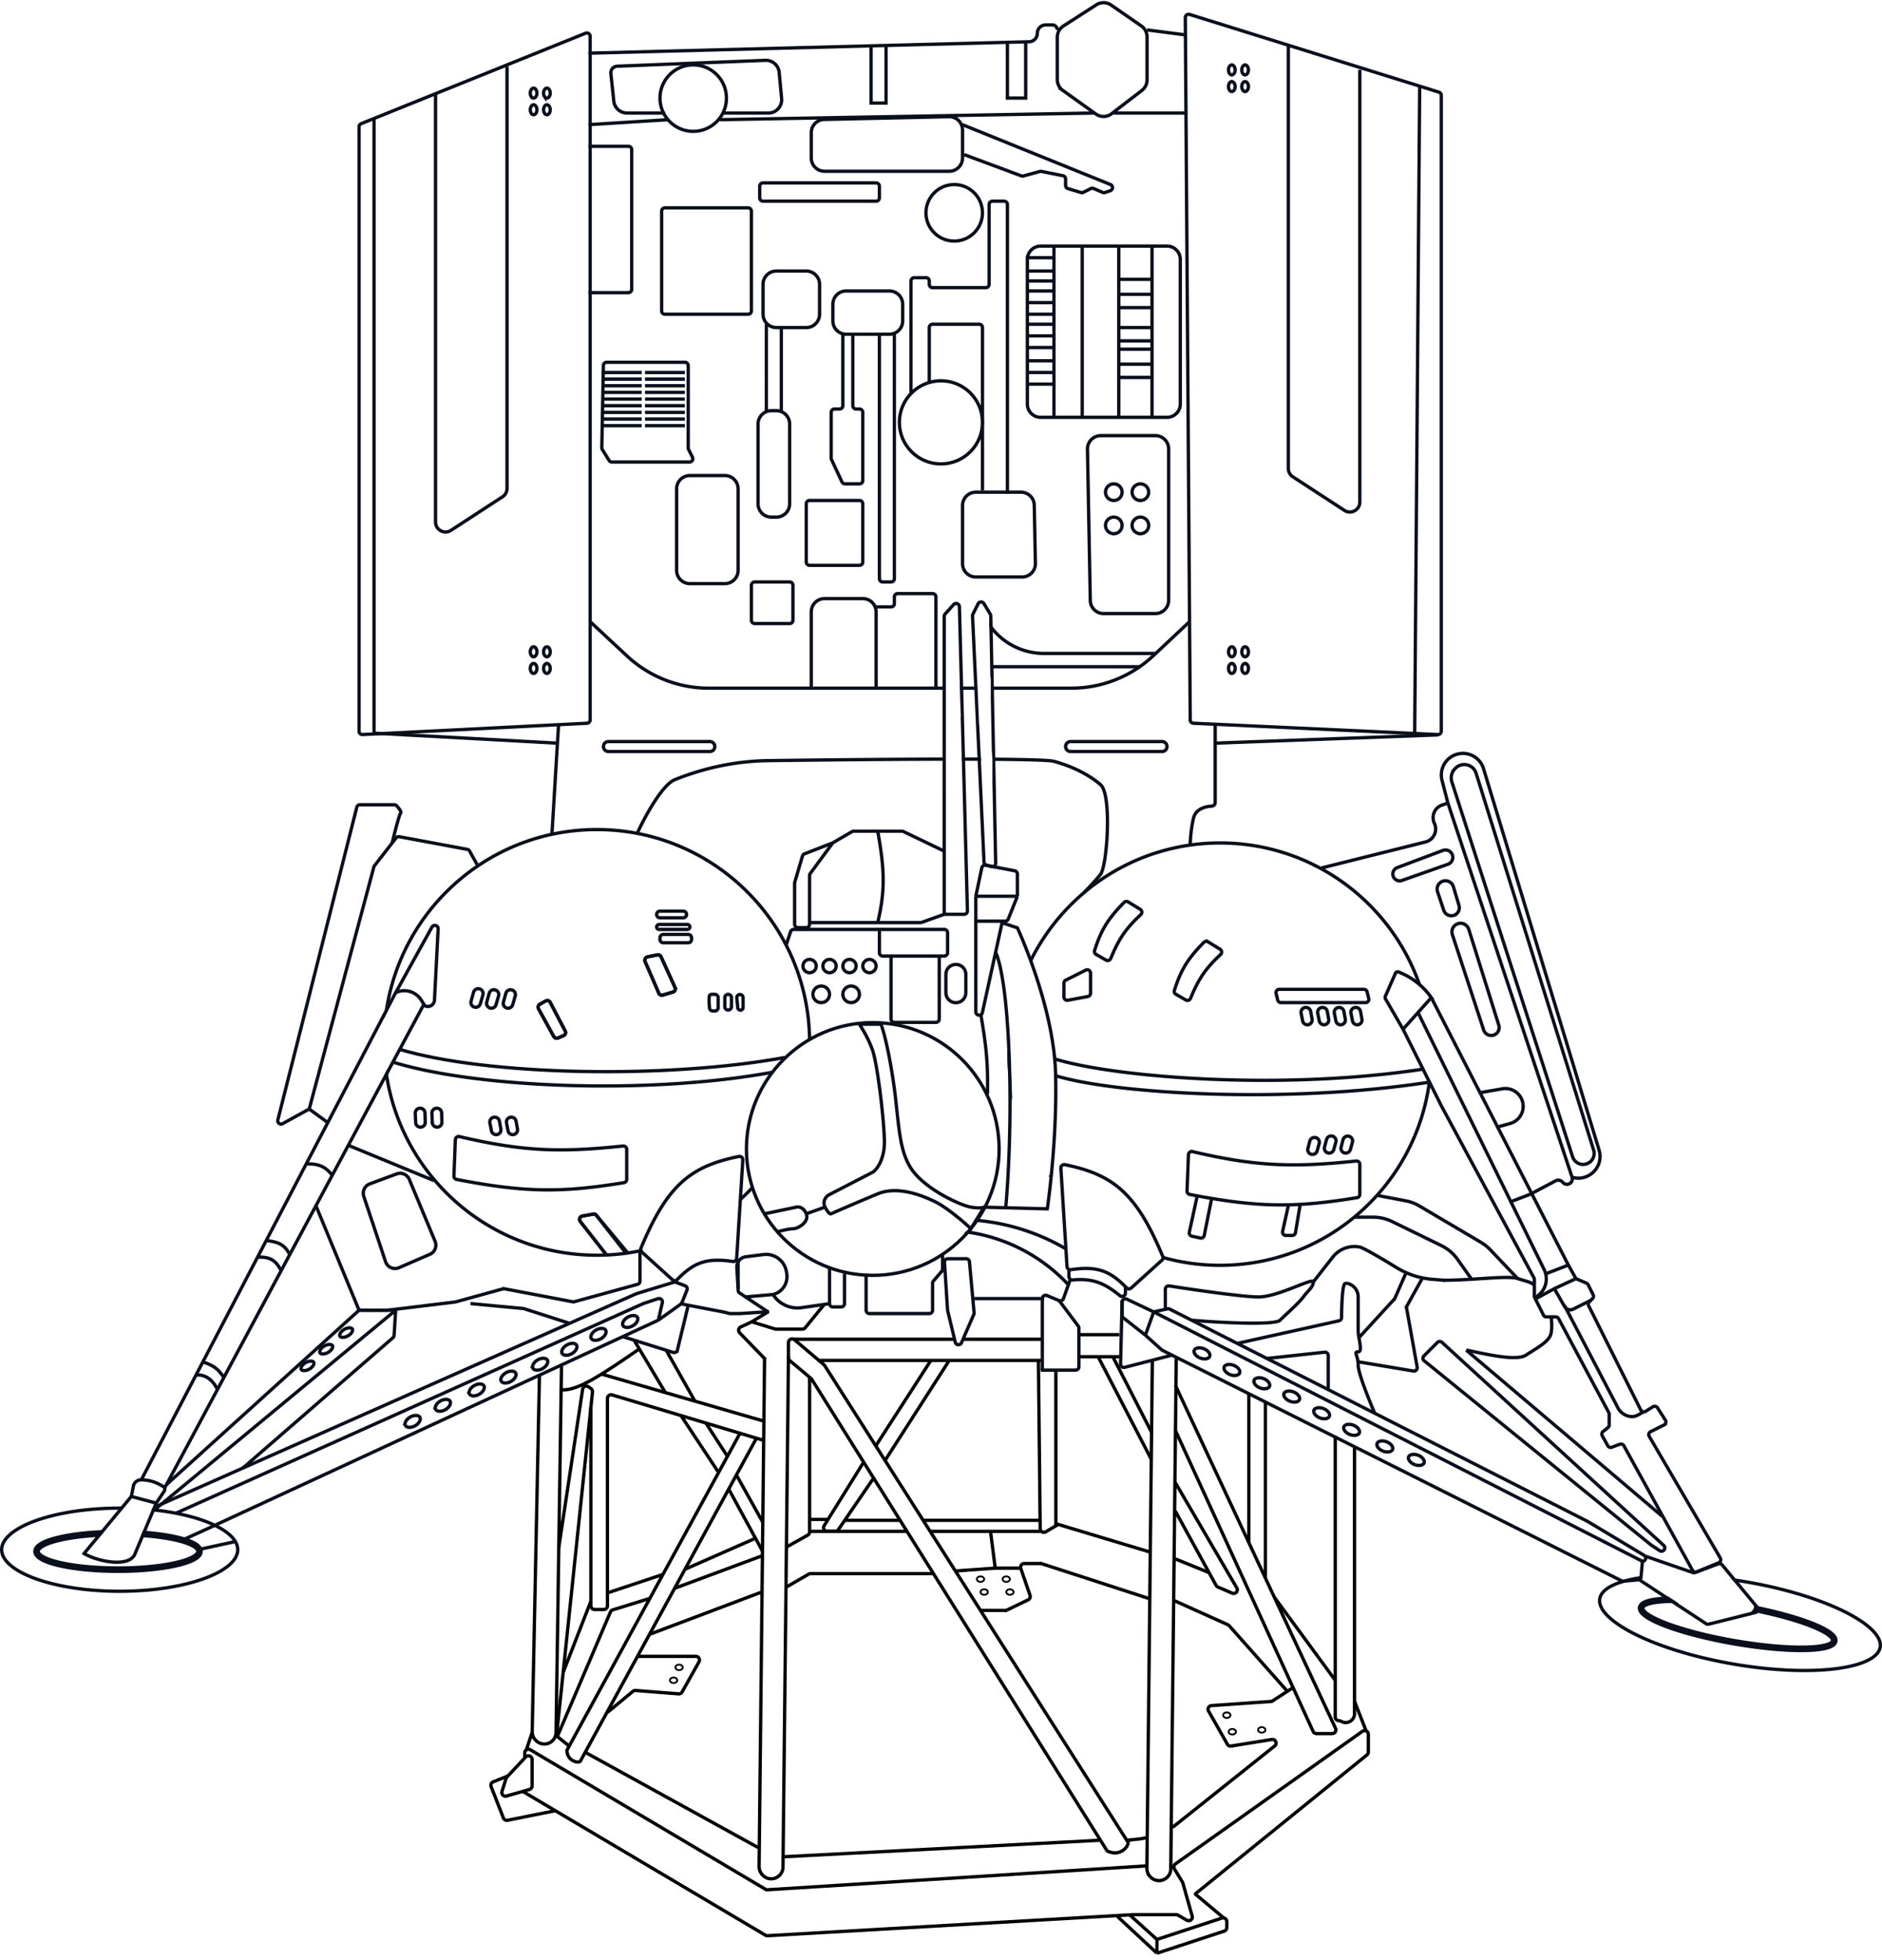 <svg viewBox="0 0 340 354" fill="none" xmlns="http://www.w3.org/2000/svg"><path d="M101.438 251.023c2.75.16 6.376-2.079 13.945-7.304M178.967 276.758l.83 6.474m0 0h4.648m-4.648 0-6.973.498M138.293 245.547l-4.665-4.811a.663.663 0 0 1 .194-1.063l1.981-.933m0 0 2.988-1.826m-2.988 1.826 4.221 1.299a.677.677 0 0 0 .195.029h4.731c.2 0 .389-.089.515-.244l3.453-4.238M190.918 275.258l17.1 5.146m4.316 1.162 6.143 2.491m22.744 19.423-10.957-14.941m-28.389 57.608 7.139 6.64m0 0v-2.49m0 2.49 12.16-4a.664.664 0 0 0 .457-.631v-1.092a.665.665 0 0 0-.872-.631l-11.745 3.864m0 0-4.981-4.483M215.82 342l5.147 4.316M100.773 313.441l9.509-22.295a.665.665 0 0 1 .414-.374l6.679-2.067m4.482-1.826 16.104-5.977m-28.223 6.807 9.961-3.32m4.151-.996 12.451-5.479m-29.551 11.289-4.98 12.783m15.605-6.806 20.254-7.637m4.316-.83 4.163-2.401a.656.656 0 0 1 .332-.089h22.234m-22.412-7.637h17.597m-11.289-1.992h9.961m4.317 0h21.25m-19.922 1.992h19.922m19.424 12.119-19.324-6.276a.656.656 0 0 0-.205-.033h-2.951a.665.665 0 0 0-.628.879l1.667 4.872a.665.665 0 0 1-.34.814l-3.815 1.837a.67.67 0 0 1-.288.065h-4.331m34.697-1.826 9.831 4.424a.666.666 0 0 1 .224.165l10.365 11.681m-122.686 3.984 4.608-3.813a.66.66 0 0 1 .475-.15l7.775.61a.664.664 0 0 0 .631-.338l3.056-5.447a.664.664 0 0 0-.579-.989h-10.487m-14.942 27.891-8.584 1.717a.665.665 0 0 1-.749-.41l-2.214-5.674a.664.664 0 0 1 .372-.858l2.709-1.084M149.58 274.43h-3.154" stroke="#000" stroke-width=".598"/><path d="m94.465 323.572 43.82 25.961c.113.068.244.1.376.092l66.038-3.807h7.791a.66.66 0 0 1 .332.09l1.583.916a.664.664 0 0 0 .972-.755l-1.688-5.973a.701.701 0 0 0-.072-.166l-1.456-2.381a.664.664 0 0 1 .183-.888l33.807-23.967a.664.664 0 0 1 1.048.542v3.213c0 .2-.09.39-.246.516l-31.131 25.201m-8.799-5.146-68.36 4.303a.66.66 0 0 1-.38-.092L95.8 316.032a.664.664 0 0 0-1.003.571v.827m5.644-3.985 2.491 1.993m2.988 1.162 31.045 17.099m4.648 1.66 57.276-2.988m4.814 0 2.324-.249 1.328-.249m4.483-1.826 18.439-14.691c.534-.426.155-1.284-.52-1.175l-7.337 1.183a.664.664 0 0 1-.683-.327l-3.401-5.987a.663.663 0 0 1 .531-.99l10.728-.745a.666.666 0 0 0 .317-.107l3.674-2.396m11.123 2.491 2.158 5.478" stroke="#000" stroke-width=".598"/><path d="m95.641 323.212-4.138 1.182a.664.664 0 0 1-.815-.84l.741-2.33a.668.668 0 0 1 .148-.251l3.397-3.64a.664.664 0 0 1 1.149.453v4.787a.665.665 0 0 1-.482.639ZM198.391 245.047l9.629 18.594m4.316 9.297 7.361 13.412c.071.13.184.233.32.291l2.588 1.109c.588.252 1.158-.392.835-.945l-11.104-19.014m-4.316-9.131-6.973-13.613m11.289 13.281 24.891 54.398a.664.664 0 0 0 .604.387h2.847a.663.663 0 0 0 .601-.945l-28.943-61.975M143.438 241.893h29.052m1.328 0h14.444m-40.508 3.818h39.844m.664 0h-.664m7.304-4.649h7.305m-7.139 3.985h7.139m-14.609.664.32 30.396c.005.51.56.824 1 .565l1.507-.886a.665.665 0 0 0 .327-.572v-27.677M114.551 242.055l5.644 9.463m2.823 4.15 6.806 10.293m1.826 2.988 6.143 11.289m-17.432-36.357 5.147 9.131m1.992 3.984 3.984 6.143m1.495 3.154 4.814 8.633M155.891 264.305l-7.006 11.27a.664.664 0 0 0 .564 1.015h1.443a.664.664 0 0 0 .548-.289l6.277-9.174m.498-5.977 9.961-15.439m3.32 0-11.621 18.096" stroke="#000" stroke-width=".598"/><path d="m146.512 248.964-3.834-3.22a.664.664 0 0 1-.237-.509v-2.741a.664.664 0 0 1 1.093-.507l5.305 4.489a.67.67 0 0 1 .131.15l54.753 86.016c.09.142.105.32.038.474a2.546 2.546 0 0 1-3.058 1.44l-.432-.127a.612.612 0 0 1-.345-.262l-53.279-85.047a.649.649 0 0 0-.135-.156ZM133.811 258.656l-31.322 57.34a.461.461 0 0 0-.055.218 2.05 2.05 0 0 0 2.052 2.042.458.458 0 0 0 .402-.238l31.745-58.2" stroke="#000" stroke-width=".598"/><path d="M106.75 254.097v35.942c0 .367.297.664.664.664h1.66a.664.664 0 0 0 .664-.664v-37.457c0-.445.429-.764.855-.636l27.368 8.21m-29.219-11.953 29.219 8.467M97.453 248.529l-1.307 64.211c-.013.654.267 1.28.764 1.706l.052.045c.839.719 2.09.671 2.873-.111.389-.389.611-.914.619-1.464l.984-66.213M96.125 312.945l-.996 2.989M138.125 245.251l-.987 91.852a2.18 2.18 0 0 0 .513 1.43l.045.054a2.13 2.13 0 0 0 3.354-.126c.257-.356.398-.784.403-1.223l.988-92.191M208.184 245.579l-.988 91.852a2.184 2.184 0 0 0 .514 1.43l.045.054a2.128 2.128 0 0 0 3.353-.126c.258-.356.398-.783.403-1.223l.989-92.191M241.223 259.32v50.794c0 .371.3.671.671.671.104 0 .207.024.301.071l.196.098a1.601 1.601 0 0 0 2.318-1.432v-48.209" stroke="#000" stroke-width=".598"/><path d="M244.766 219.842h3.302c1.187 0 2.357.27 3.424.79l8.892 4.338a7.807 7.807 0 0 1 2.956 2.515l2.448 3.469m-16.818-15.016 4.969.946a7.809 7.809 0 0 1 2.511.948l11.103 6.561a7.83 7.83 0 0 1 1.689 1.344l4.955 5.217M71.48 179.295l6.549-11.838c.308-.557 1.158-.314 1.125.322l-.665 12.87a1.201 1.201 0 0 1-1.796.981l-.407-.233M66.807 213.827l4.85-1.796a1.802 1.802 0 0 1 2.29.997l4.657 11.177a1.803 1.803 0 0 1-.947 2.347l-5.575 2.416a1.802 1.802 0 0 1-2.426-1.084l-3.933-11.797a1.803 1.803 0 0 1 1.084-2.26Z" stroke="#0A0F1C" stroke-width=".601"/><path d="m63.065 206.922 15.317 6.307m37.239 12.913v5.249a.6.6 0 0 1-.441.579l-11.437 3.145a.609.609 0 0 1-.272.011l-12.339-2.35a.596.596 0 0 0-.272.011l-8.531 2.353a.643.643 0 0 1-.087.018l-12.27 1.496H65.27a.6.6 0 0 1-.555-.372l-7.655-18.549M232.75 8.406v76.206c0 .61.308 1.178.819 1.51l9.31 6.062c1.198.78 2.785-.08 2.785-1.51V12.611M91.598 12.016v76.206c0 .609-.308 1.177-.819 1.51l-9.31 6.062c-1.199.78-2.785-.08-2.785-1.51V16.82M88.784 204.23l-.273-1.368a.878.878 0 1 1 1.723-.329l.25 1.373a.865.865 0 0 1-1.7.324ZM91.784 204.23l-.273-1.368a.878.878 0 1 1 1.723-.329l.25 1.373a.865.865 0 0 1-1.7.324ZM75.092 202.745l-.073-1.674a.88.88 0 1 1 1.76-.063l.045 1.675a.866.866 0 0 1-1.732.062ZM78.1 202.745l-.073-1.674a.88.88 0 1 1 1.759-.063l.046 1.675a.866.866 0 0 1-1.732.062ZM85.106 180.829l.445-1.615a.88.88 0 1 1 1.693.481l-.471 1.608a.866.866 0 0 1-1.667-.474ZM87.934 181.016l.445-1.615a.88.88 0 1 1 1.693.482l-.471 1.608a.867.867 0 0 1-1.667-.475ZM90.945 181.016l.446-1.615a.88.88 0 1 1 1.693.482l-.472 1.608a.867.867 0 0 1-1.667-.475ZM71.18 191.898c15.917 4.806 46.85 5.707 68.173 1.802" stroke="#0A0F1C" stroke-width=".601"/><path d="M72.086 189.5c15.917 4.805 48.352 5.406 69.675 1.502M190.703 194.297c10.812 3.303 41.745 5.105 67.272 1.201" stroke="#0A0F1C" stroke-width=".601"/><path d="M190.703 191.305c10.812 3.303 40.844 5.706 66.371 1.802M134.548 234.26l5.106-.45m-6.307-1.051-.237-3.801a1.86 1.86 0 0 1 .742-1.608c.26-.195.566-.318.888-.359l3.194-.399a3.723 3.723 0 0 1 4.13 3.057l.063.36a3.33 3.33 0 0 1-2.473 3.801m0 0a5.21 5.21 0 0 0 5.142 2.376l5.069-.724m31.834-17.419s1.201-12.313.601-27.63c-.601-15.316-2.403-18.319-2.403-18.319M175.994 234.545h12.614m-12.013-14.115.409.042a38.68 38.68 0 0 1 15.508 5.063m-17.719-3.003a30.875 30.875 0 0 1 17.876 9.15l.444.46M267.589 197.319l3.817-.664a3.217 3.217 0 0 1 1.412 6.269l-2.526.702m17.618 4.121-21.238-68.08a2.242 2.242 0 0 0-3.828-.809l-.072.083a2.383 2.383 0 0 0-.475 2.301l21.814 67.71a1.993 1.993 0 0 0 3.799-1.205Zm-25.256-42.419a1.448 1.448 0 0 0 .928-1.788l-1.007-3.356a1.5 1.5 0 1 0-2.858.905l1.108 3.324a1.446 1.446 0 0 0 1.829.915ZM73.246 257.473c-.1-.174-.101-.423.046-.716.145-.29.425-.589.813-.81.388-.221.788-.309 1.112-.286.326.023.54.153.639.326.099.174.1.424-.046.716-.146.291-.425.589-.814.81-.388.221-.787.309-1.111.286-.327-.023-.54-.152-.64-.326ZM78.707 254.567c-.1-.174-.101-.424.046-.716.145-.29.425-.589.813-.81.388-.221.787-.309 1.112-.286.326.023.54.152.639.326.099.174.1.424-.046.716-.146.29-.426.589-.814.81-.388.221-.787.309-1.111.286-.327-.023-.54-.152-.64-.326ZM84.82 251.786c-.1-.174-.101-.424.046-.716.145-.291.425-.589.813-.81.388-.221.788-.309 1.112-.286.326.023.54.152.639.326.099.174.1.423-.046.716-.146.29-.425.589-.813.81-.388.221-.788.309-1.112.286-.327-.023-.54-.153-.64-.326ZM90.55 249.465c-.099-.174-.1-.423.046-.716.146-.29.426-.589.814-.81.388-.221.787-.308 1.111-.286.327.024.54.153.64.327.098.173.1.423-.046.716-.146.29-.426.588-.814.809-.388.221-.788.309-1.112.286-.326-.023-.54-.152-.639-.326ZM96.28 247.145c-.098-.174-.1-.423.047-.716.145-.29.425-.589.813-.81.388-.221.788-.309 1.112-.286.326.023.54.152.639.326.099.174.1.424-.046.716-.146.291-.425.589-.814.81-.388.221-.787.309-1.111.286-.327-.023-.54-.152-.64-.326ZM101.554 244.45c-.099-.174-.101-.424.046-.716.146-.291.425-.589.814-.81.388-.221.787-.309 1.111-.286.327.023.54.152.639.326.099.174.101.423-.046.716-.145.29-.425.589-.813.81-.388.221-.788.309-1.112.286-.326-.023-.54-.152-.639-.326ZM106.816 241.754c-.099-.174-.101-.423.046-.716.146-.29.425-.589.813-.81.388-.22.788-.308 1.112-.285.326.023.54.152.639.326.099.174.101.423-.046.716-.146.29-.425.589-.813.809-.388.221-.788.309-1.112.286-.327-.023-.54-.152-.639-.326ZM112.55 239.426c-.099-.174-.101-.423.046-.716.146-.29.426-.589.814-.81.388-.221.787-.309 1.111-.286.327.023.54.153.639.327.099.173.101.423-.045.715-.146.291-.426.589-.814.81-.388.221-.788.309-1.112.286-.326-.023-.54-.152-.639-.326ZM54.425 247.338c-.061-.108-.069-.289.068-.535.133-.24.383-.495.727-.691.344-.196.69-.28.966-.272.28.008.433.107.494.214s.068.289-.068.534c-.134.241-.384.496-.727.691-.344.196-.691.281-.966.273-.28-.008-.433-.107-.494-.214ZM57.807 244.33c-.06-.107-.068-.289.069-.535.133-.24.383-.495.727-.691.344-.195.69-.28.965-.272.281.008.434.107.495.214s.068.289-.068.535c-.134.24-.384.495-.728.691-.343.195-.69.28-.965.272-.281-.008-.433-.107-.495-.214ZM61.409 241.33c-.061-.107-.068-.289.068-.535.134-.24.384-.495.728-.691.343-.195.69-.28.965-.272.281.008.433.107.494.214s.069.289-.068.535c-.133.24-.383.495-.727.691-.344.195-.69.28-.965.272-.282-.008-.434-.107-.495-.214ZM296.121 285.306l12.093 7.964c.14.092.313.122.476.081l8.43-2.108a.6.6 0 0 0 .317-.965l-6.327-7.645a.6.6 0 0 0-.674-.18l-4.202 1.576a.6.6 0 0 1-.407.005l-8.505-2.932M108.727 67.273h7.207M108.727 68.477h7.207M108.727 69.672h7.207M108.727 70.875h7.207M108.727 72.078h7.207M108.727 73.273h7.207M108.719 67.281h7.207M108.719 68.484h7.207M108.719 69.68h7.207M108.719 74.484h7.207M108.719 75.688h7.207M108.719 76.883h7.207M116.523 67.273h7.208M116.523 68.477h7.208M116.523 69.672h7.208M116.523 70.875h7.208M116.523 72.078h7.208M116.523 73.273h7.208M116.527 67.281h7.208M116.527 68.484h7.208M116.527 69.68h7.208M116.527 74.484h7.208M116.527 75.688h7.208M116.527 76.883h7.208M86.194 156.163l-1.364-2.456a.599.599 0 0 0-.415-.298l-12.277-2.284a.599.599 0 0 0-.584.221l-.71.913M55.863 200.31l11.681-43.729a.605.605 0 0 1 .106-.214l3.196-4.108M55.862 200.31l3.303 2.403m-3.303-2.403-4.797 2.639a.601.601 0 0 1-.871-.674l14.263-56.47a.6.6 0 0 1 .582-.453h6.19a.57.57 0 0 1 .422.179c.406.436.937 1.113.729 1.322-.24.24-1.124 3.704-1.535 5.406M260.684 231.235c5.706-.002 11.712-.903 13.514-.302 1.442.481 2.403.601 3.003 1.201m-12.313 11.713c3.003.6 9.01 2.102 10.812.901 1.802-1.202 4.204-2.403 4.505-3.905.24-1.201.1-2.402 0-3.003M272.691 217.142l3.905-1.501M35.445 248.352c1.856-.136 3.106 1.069 3.904 2.733m-2.702-5.101c2.207.728 2.94 1.488 3.904 3.003m6.006-21.928c2.304-.093 3.302.655 4.205 2.402m-2.703-5.401c2.246.251 3.315.729 4.204 2.398m3.004-16.243c2.296-.058 3.567.49 4.805 2.133M283.206 228.547l-3.904 1.501m5.406.901-3.904 1.802m-3.304 1.802 3.304-1.802m0 0 1.838 3.218c.317.554 1.01.764 1.581.479l3.188-1.594" stroke="#0A0F1C" stroke-width=".601"/><path d="m256.18 182.891 22.782 46.409a3.81 3.81 0 0 1-1.459 4.946m5.105 1.501 9.677 18.525a2.976 2.976 0 0 0 2.636 1.597c.721 0 1.602-.701 2.102-.901M123.434 164.57h-4.204a.6.6 0 1 0 0 1.202h4.204a.6.6 0 1 0 0-1.202ZM124.185 166.973h-5.106a.45.45 0 0 0 0 .901h5.106a.45.45 0 0 0 0-.901ZM124.335 168.775h-4.505a.6.6 0 0 0-.6.6v.301a.6.6 0 0 0 .6.6h4.505a.6.6 0 0 0 .601-.6v-.301a.6.6 0 0 0-.601-.6ZM128.181 182.07c-.064-.682-.113-1.576-.037-2.119.032-.225.238-.357.465-.357h.531a.6.6 0 0 1 .601.6v1.802a.6.6 0 0 1-.601.601h-.372a.584.584 0 0 1-.587-.527ZM130.942 181.828v-1.634a.6.6 0 0 1 1.201 0v1.634a.6.6 0 0 1-1.201 0ZM133.285 181.997l-.178-1.776a.57.57 0 1 1 1.139-.057v1.785a.48.48 0 0 1-.961.048ZM246.396 178.688h-15.279a.6.6 0 0 0-.583.746l.301 1.201a.6.6 0 0 0 .582.455h15.28a.6.6 0 0 0 .582-.746l-.3-1.202a.6.6 0 0 0-.583-.454ZM235.339 184.41l-.274-1.369a.878.878 0 1 1 1.723-.329l.25 1.374a.865.865 0 0 1-1.699.324ZM238.343 184.41l-.274-1.369a.878.878 0 1 1 1.723-.329l.25 1.374a.865.865 0 0 1-1.699.324ZM236.277 207.44l.354-1.35a.876.876 0 1 1 1.693.46l-.378 1.343a.865.865 0 0 1-1.669-.453ZM239.285 207.198l.354-1.351a.877.877 0 1 1 1.692.46l-.377 1.344a.865.865 0 0 1-1.669-.453ZM242.281 207.198l.354-1.351a.877.877 0 1 1 1.693.46l-.378 1.344a.865.865 0 0 1-1.669-.453ZM170.883 179.301v-3.304a1.802 1.802 0 0 1 3.604 0v3.304a1.802 1.802 0 0 1-3.604 0ZM241.343 184.41l-.274-1.369a.878.878 0 1 1 1.723-.329l.25 1.374a.865.865 0 0 1-1.699.324ZM244.347 184.41l-.274-1.369a.878.878 0 1 1 1.723-.329l.25 1.374a.865.865 0 0 1-1.699.324ZM216.237 216.234l-1.375 6.323a.601.601 0 0 0 .457.714l1.52.337a.6.6 0 0 0 .719-.468l1.382-6.906m13.814 1.501-1.038 4.675a.6.6 0 0 0 .586.731h1.145a.6.6 0 0 0 .592-.502l.818-4.904m-37.841-41.974v3.635a.6.6 0 0 1-.49.59l-3.604.676a.6.6 0 0 1-.711-.59v-2.509c0-.228.128-.436.332-.537l3.604-1.802a.6.6 0 0 1 .869.537ZM112.921 226.133l-5.182-6.622a.6.6 0 0 0-.581-.221l-1.968.358a.6.6 0 0 0-.365.961l4.792 6.124m-10.222-45.697 2.713 5.179a.6.6 0 0 1-.295.831l-1.005.431a.6.6 0 0 1-.763-.263l-2.756-5.011a.6.6 0 0 1 .228-.811l1.048-.599a.6.6 0 0 1 .83.243Zm20.03-8.227 2.521 5.547a.6.6 0 0 1-.374.824l-1.831.549a.599.599 0 0 1-.724-.338 747.756 747.756 0 0 0-2.469-5.701.631.631 0 0 1 .448-.869l1.764-.353a.603.603 0 0 1 .665.341Z" stroke="#0A0F1C" stroke-width=".601"/><path d="m113.522 226.433-5.783-6.939a.598.598 0 0 0-.568-.206l-1.981.36a.6.6 0 0 0-.365.961l4.792 6.124m-10.222-45.697 2.713 5.179a.6.6 0 0 1-.295.831l-1.005.431a.6.6 0 0 1-.763-.263l-2.756-5.011a.6.6 0 0 1 .228-.811l1.048-.599a.6.6 0 0 1 .83.243Zm20.03-8.227 2.521 5.547a.6.6 0 0 1-.374.824l-1.831.549a.599.599 0 0 1-.724-.338 747.756 747.756 0 0 0-2.469-5.701.631.631 0 0 1 .448-.869l1.764-.353a.603.603 0 0 1 .665.341ZM32.438 278.402l6.607-3.004m-3.304 4.505 6.907-1.501M67.574 21.32v111.419M256.477 15.613l-.901 116.825M120.131 20.418h-6.851a2.403 2.403 0 0 1-2.389-2.146l-.534-4.985a1.201 1.201 0 0 1 1.147-1.329l26.774-1.06a2.403 2.403 0 0 1 2.487 2.176l.442 4.717a2.402 2.402 0 0 1-2.392 2.627h-8.173m26.729-12.013v10.211h2.702V8.406m21.924-.601v9.91h3.303v-9.91M128.24 135.739h-18.32a.9.9 0 0 1 0-1.801h18.32a.9.9 0 1 1 0 1.801ZM209.928 135.739H193.41a.9.9 0 1 1 0-1.801h16.518a.9.9 0 1 1 0 1.801ZM219.233 134.239l40.544-1.501m-191.906-.3 33.036 1.801m137.847 22.525 18.78-4.695a2.41 2.41 0 0 0 1.596-3.363 2.408 2.408 0 0 1 1.417-3.311l1.032-.344m0 0-1.068-4.119a3.896 3.896 0 0 1 7.499-2.108l20.88 68.905c.908 2.995-1.885 5.794-4.882 4.894m-22.429-67.572 22.429 67.572m-7.413 3.004 4.435-2.348a1.027 1.027 0 0 1 1.207.181l.158.159c.727.726 1.937-.021 1.613-.996M106.316 9.605l79.606-2.063a1.52 1.52 0 0 0 1.481-1.52c0-.841.681-1.522 1.521-1.522h1.182a.9.9 0 0 1 .901.901m16.218 0 6.907.9m0 14.116h-12.914m-3.604 0-67.572 1.201m-23.726.901 14.416-.9m58.262 91.598a12.014 12.014 0 0 0 9.611 4.805h20.121m-29.732 2.402h27.029M190.406 44.445v2.103m0 28.53V50.752m5.106-6.307v30.633m6.607-30.633v30.633m6.006-30.633v30.633m-22.824-28.53h5.105m0 0v2.402m-5.105 0h5.105m0 0v1.802m-5.105 0h5.105M185.602 69.377h4.805m-4.805-2.102h4.805m-4.805-2.102h4.805m11.712 3.003h6.007m0-2.403h-6.007m0-2.703h6.007M185.602 62.767h4.805m-4.805-2.102h4.805m-4.805-2.102h4.805m11.712 3.003h6.007m0-2.403h-6.007M185.602 56.76h4.805m-4.805-2.102h4.805m-4.805-2.103h4.805m11.712 3.004h6.007m0-2.403h-6.007m0-2.703h6.007M146.56 124.333v-13.814a2.403 2.403 0 0 1 2.403-2.403h6.907a2.403 2.403 0 0 1 2.403 2.403v13.814M200.735.913l5.456 3.776a2.403 2.403 0 0 1 1.035 1.976v7.769c0 .746-.347 1.45-.938 1.904l-5.459 4.2c-.839.644-2 .665-2.861.05l-5.954-4.253a2.403 2.403 0 0 1-1.006-1.955V6.717c0-.817.416-1.578 1.104-2.02l5.957-3.83a2.401 2.401 0 0 1 2.666.046Zm-67.389 87.382v14.715a2.402 2.402 0 0 1-2.402 2.403h-6.307a2.403 2.403 0 0 1-2.403-2.403V88.295a2.403 2.403 0 0 1 2.403-2.403h6.307a2.402 2.402 0 0 1 2.402 2.403Zm6.007 5.105h.901a2.402 2.402 0 0 0 2.402-2.402V76.582a2.402 2.402 0 0 0-2.402-2.402h-.901a2.403 2.403 0 0 0-2.403 2.402v14.416a2.403 2.403 0 0 0 2.403 2.402Zm23.725-38.441v3.003a2.402 2.402 0 0 1-2.402 2.403h-7.809a2.402 2.402 0 0 1-2.402-2.403V54.96a2.402 2.402 0 0 1 2.402-2.403h7.809a2.402 2.402 0 0 1 2.402 2.403Zm10.812-31.48v5.052a2.403 2.403 0 0 1-2.403 2.402h-22.524a2.403 2.403 0 0 1-2.403-2.402v-4.557a2.403 2.403 0 0 1 2.35-2.402l22.524-.495a2.403 2.403 0 0 1 2.456 2.401Zm36.939 51.902h-22.824a2.403 2.403 0 0 1-2.403-2.403V46.85a2.403 2.403 0 0 1 2.403-2.402h22.824a2.403 2.403 0 0 1 2.403 2.402v26.128a2.403 2.403 0 0 1-2.403 2.403Zm-62.767-24.026v5.406a2.403 2.403 0 0 1-2.403 2.402h-5.405a2.403 2.403 0 0 1-2.403-2.402v-5.406a2.403 2.403 0 0 1 2.403-2.402h5.405a2.403 2.403 0 0 1 2.403 2.402Zm63.068 29.732v27.329a2.403 2.403 0 0 1-2.403 2.403h-9.354a2.402 2.402 0 0 1-2.402-2.358l-.511-27.33a2.402 2.402 0 0 1 2.402-2.447h9.865a2.403 2.403 0 0 1 2.403 2.403Zm-24.28 10.164.206 10.511a2.403 2.403 0 0 1-2.402 2.45h-8.362a2.402 2.402 0 0 1-2.402-2.403V91.298a2.402 2.402 0 0 1 2.402-2.403h8.156a2.403 2.403 0 0 1 2.402 2.356Z" stroke="#0A0F1C" stroke-width=".601"/><path d="M181.998 89.195V36.939a.6.6 0 0 0-.601-.6h-2.102a.6.6 0 0 0-.601.6v14.415a.6.6 0 0 1-.601.601h-9.61a.6.6 0 0 1-.601-.6v-.601a.6.6 0 0 0-.6-.6h-2.102a.6.6 0 0 0-.601.6v20.422m12.914 17.418V59.163a.6.6 0 0 0-.601-.6h-8.409a.6.6 0 0 0-.601.6v9.91m-9.009-8.409v43.847a.6.6 0 0 0 .6.601h1.502a.6.6 0 0 0 .601-.601V60.364m-9.31 0v12.914a.6.6 0 0 1-.601.6h-.901a.6.6 0 0 0-.601.601v8.276c0 .088.02.174.057.254l1.884 4.037a.601.601 0 0 0 .544.347h2.621a.6.6 0 0 0 .601-.6V74.478a.6.6 0 0 0-.601-.6h-.601a.6.6 0 0 1-.6-.601V60.364m-15.617-1.802V74.48m2.703-15.316v15.316m33.035-46.55 10.331 3.837a.6.6 0 0 0 .367.017l2.98-.813a.6.6 0 0 1 .276-.01l3.883.777a.6.6 0 0 1 .483.589v1.163a.6.6 0 0 0 .428.575l2.347.704a.6.6 0 0 0 .441-.038l1.34-.67a.6.6 0 0 1 .505-.015l1.636.702a.602.602 0 0 0 .427.017l.939-.313a.6.6 0 0 0 .036-1.126l-26.719-10.802m-67.573 3.905h7.208a.6.6 0 0 1 .601.6v25.227a.6.6 0 0 1-.601.601h-7.208m51.956 56.761h2.703a.6.6 0 0 0 .601-.601v-1.201a.6.6 0 0 1 .6-.601h6.307a.6.6 0 0 1 .601.601v16.518m84.991 105.413-2.062 4.713a.589.589 0 0 1-.108.165l-6.539 7.135m11.712-11.112-2.899 5.218a.6.6 0 0 0-.066.398l1.914 10.663a.601.601 0 0 1-.69.699l-9.971-1.662m-69.075-84.09 1.08-5.13a.602.602 0 0 1 .701-.466l5.239.998a.6.6 0 0 1 .489.59v4.008m-7.509 0h7.509m-7.509 0v4.505m7.509-4.505L182.149 166a.602.602 0 0 1-.558.378h-.494m-4.806 0v16.377c0 .719 1.034.831 1.188.129l3.618-16.506m-4.806 0h4.806M158.873 33.635v2.103a.6.6 0 0 1-.601.6H137.85a.6.6 0 0 1-.6-.6v-2.103a.6.6 0 0 1 .6-.6h20.422a.6.6 0 0 1 .601.6Zm-15.617 72.078v6.306a.6.6 0 0 1-.601.601h-6.306a.6.6 0 0 1-.601-.601v-6.306a.6.6 0 0 1 .601-.601h6.306a.6.6 0 0 1 .601.601ZM120.131 56.76h15.016a.6.6 0 0 0 .601-.6V38.14a.6.6 0 0 0-.601-.6h-15.016a.6.6 0 0 0-.6.6v18.02a.6.6 0 0 0 .6.6Zm35.739 34.237v10.511a.6.6 0 0 1-.601.601h-9.01a.6.6 0 0 1-.6-.601V90.997a.6.6 0 0 1 .6-.6h9.01a.6.6 0 0 1 .601.6Z" stroke="#0A0F1C" stroke-width=".601"/><path fill-rule="evenodd" clip-rule="evenodd" d="M213.836 3.19a.901.901 0 0 1 1.169-.867l45.043 14.039a.902.902 0 0 1 .633.86v114.853c0 .514-.43.924-.943.9l-39.901-1.849v13.835c0 .537-.455.923-.943.946-.565.026-1.23.15-1.793.446-.556.292-1.003.744-1.177 1.44-.473 1.892-.592 4.048-.592 4.733h-.601c0-.717.122-2.925.61-4.878.224-.898.808-1.474 1.481-1.827.665-.349 1.424-.485 2.044-.514.217-.01.37-.177.37-.346v-13.863l-3.649-.169a.902.902 0 0 1-.86-.894l-.12-17.063-6.042 5.678a21.926 21.926 0 0 1-15.012 5.946H179.56l.242 12.239c1.62.012 3.103.03 4.417.054 1.686.031 3.095.073 4.155.126.53.026.975.056 1.325.089.344.032.615.069.785.116 3.337.91 6.383 2.429 8.526 4.266.326.28.563.742.742 1.287.183.553.318 1.232.416 1.986.195 1.509.242 3.356.185 5.186-.056 1.831-.217 3.654-.439 5.118a17.683 17.683 0 0 1-.379 1.893c-.135.5-.293.922-.486 1.163-.972 1.214-2.422 2.725-3.026 3.328l-.424-.424c.598-.598 2.03-2.091 2.981-3.279.107-.134.24-.445.376-.945.131-.485.254-1.108.364-1.827.218-1.436.377-3.235.433-5.046.056-1.812.009-3.624-.181-5.09-.095-.734-.224-1.371-.39-1.875-.169-.513-.364-.848-.563-1.019-2.062-1.767-5.022-3.251-8.293-4.143a4.78 4.78 0 0 0-.683-.097 30.108 30.108 0 0 0-1.299-.087c-1.05-.053-2.452-.094-4.136-.125a407.978 407.978 0 0 0-4.394-.054l.364 18.476a.9.9 0 0 1-1.148.884l-.906-.259a.9.9 0 0 1-.652-.824l-.854-18.295a816.94 816.94 0 0 0-2.259-.005l.714 27.102a.901.901 0 0 1-.901.925h-3.536l-4.058 1.449a.915.915 0 0 1-.303.052h-19.717a.9.9 0 0 1-.901.901h-1.501a.9.9 0 0 1-.901-.901v-7.421c0-.086.012-.172.036-.255l1.394-4.739a.901.901 0 0 1 .538-.585l5.109-1.987 3.443-2.008a.894.894 0 0 1 .454-.123h8.71c.135 0 .268.03.39.089l6.955 3.338v-15.835c-9.899.019-21.747.139-31.493.268-5.746.077-11.408 1.273-16.748 3.409-.532.213-1.15.738-1.809 1.493-.652.747-1.319 1.688-1.952 2.691a47.218 47.218 0 0 0-2.983 5.57l-.549-.244a47.815 47.815 0 0 1 3.024-5.647c.642-1.017 1.327-1.986 2.008-2.765.673-.772 1.369-1.388 2.038-1.656 5.404-2.161 11.139-3.374 16.963-3.451 9.748-.129 21.598-.25 31.501-.269v-12.218h-42.252a21.924 21.924 0 0 1-14.933-5.872l-.231-.215-5.952-5.537v17.059c0 .48-.377.876-.856.9l-4.867.245-1.185 19.566-.6-.036 1.181-19.5-35.072 1.767a.901.901 0 0 1-.947-.9V22.892a.9.9 0 0 1 .565-.836l40.543-16.334a.901.901 0 0 1 1.238.836v105.594l6.361 5.917.232.216a21.322 21.322 0 0 0 14.523 5.71h42.252v-12.683c0-.223.082-.437.231-.603l1.541-1.713c.545-.605 1.549-.234 1.571.579l.379 14.42h1.985l-.594-12.743a.902.902 0 0 1 .094-.445l.942-1.885a.902.902 0 0 1 1.579-.06l1.156 1.928a.894.894 0 0 1 .128.445l.252 12.76h14.005a21.323 21.323 0 0 0 14.601-5.783l6.448-6.058-.766-108.965Zm-35.14 108.057.218 11.026.078.235v3.739l.18 9.122.116 1.851v4.01l.29 14.693a.3.3 0 0 1-.383.295l-.906-.259a.3.3 0 0 1-.217-.274l-.853-18.265h.05l-.025-.6-.053-.001-.276-5.924-.025.022-.218-5.215-.051-1.106h.005l-.025-.601h-.008l-.596-12.771a.294.294 0 0 1 .031-.149l.942-1.884a.301.301 0 0 1 .527-.02l1.156 1.928a.3.3 0 0 1 .043.148Zm-2.676 13.349h-1.998l.321 12.216 2.247.005-.57-12.221Zm-2.556 1.63-.043-1.63h-.02l-.023-.601h.027l-.379-14.404a.3.3 0 0 0-.523-.193l-1.542 1.713a.304.304 0 0 0-.077.201v24.103l-.002.003v6.907h.002v22.514h3.288a.3.3 0 0 0 .3-.308l-.592-22.506h.005l-.034-1.099-.093-3.514h-.017l-.019-.6h.021l-.195-7.415.039.036-.123-3.207Zm-3.18 38.702v-11.012l-7.215-3.463a.306.306 0 0 0-.13-.03h-4.01c1.156 6.578 1.302 10.273.02 15.918h7.326a.287.287 0 0 0 .101-.018l3.908-1.395Zm-11.951 1.413c1.299-5.649 1.159-9.273-.014-15.918h-4.09a.312.312 0 0 0-.152.041l-3.41 1.99-4.05 5.497a.3.3 0 0 0-.059.178v8.212h11.775Zm-8.726-13.461-4.166 1.621a.3.3 0 0 0-.18.195l-1.393 4.739a.27.27 0 0 0-.013.085v7.421c0 .166.135.301.301.301h1.501a.301.301 0 0 0 .301-.301V158.129c0-.192.061-.38.175-.535l3.474-4.714ZM214.826 2.896a.3.3 0 0 0-.389.289l.766 109.095.125 17.751c.001.159.127.29.286.298l3.936.182 40.216 1.864a.3.3 0 0 0 .314-.3V17.222a.3.3 0 0 0-.211-.287L214.826 2.896ZM106.315 6.558a.3.3 0 0 0-.412-.279L65.359 22.613a.3.3 0 0 0-.188.279v109.181a.3.3 0 0 0 .315.3l35.408-1.783 5.136-.259a.3.3 0 0 0 .285-.3V6.558Zm2.391 59.458c.01-.491.41-.884.901-.884h14.127c.497 0 .901.403.901.901v14.874c0 .047.011.093.031.135l.704 1.406a.901.901 0 0 1-.806 1.304h-14.012a.902.902 0 0 1-.764-.423l-1.23-1.97a.893.893 0 0 1-.137-.494l.285-14.85Zm.901-.283a.3.3 0 0 0-.3.294l-.286 14.85a.3.3 0 0 0 .046.164l1.23 1.97a.302.302 0 0 0 .255.14h14.012a.3.3 0 0 0 .268-.434l-.703-1.407a.908.908 0 0 1-.095-.403V66.033a.3.3 0 0 0-.3-.3h-14.127Zm51.066 118.327v-11.413h.601v11.413a.3.3 0 0 0 .3.3h7.508a.301.301 0 0 0 .301-.3v-11.413h.6v11.413a.901.901 0 0 1-.901.901h-7.508a.902.902 0 0 1-.901-.901Z" fill="#0A0F1C"/><path d="M133.347 227.648v5.385c0 .201.101.388.268.5l5.138 3.425m-15.917-1.501 7.808 1.501m62.467-7.508v1.124c0 .36.318.638.677.606 3.632-.326 5.706.545 8.528 2.831.4.324 1.006.046 1.006-.468v-1.089m-15.284 15.016h6.275a.6.6 0 0 0 .6-.601v-7.007a.602.602 0 0 0-.12-.361l-3.484-4.645M84.996 235.447l9.545.895a.56.56 0 0 1 .128.027l8.346 2.682m39.042-68.473.764-2.292a.6.6 0 0 1 .57-.411h15.484m0 0h11.713a.6.6 0 0 1 .601.601v3.604a.6.6 0 0 1-.601.6h-11.112a.6.6 0 0 1-.601-.6v-4.205ZM210.529 236.654v-3.801a.6.6 0 0 1 .692-.595c4.642.727 13.386 1.993 16.126 1.993 3.604 0 9.91-3.604 9.91-2.703 0 .901-.901 1.502-1.801 2.703-.901 1.201-3.004 3.003-4.205 4.205-.961.961-11.412.4-15.917 0m8.109 4.204 18.45-4.1a.604.604 0 0 0 .472-.585c.017-2.21.152-5.903.599-6.126.6-.301 2.402.6 2.402 2.402v6.007c0 1.501.901 3.904 0 3.904s0 .6 0 2.402c0 1.442 2.002 6.407 3.003 8.71m-19.521-9.911 10.447-1.129a.6.6 0 0 1 .665.597v5.938m-68.761-14.065 1.371 5.712c.134.561.905.628 1.134.099l2.226-5.12a.592.592 0 0 0 .048-.294l-.838-9.211a.6.6 0 0 0-.598-.546h-3.315a.601.601 0 0 0-.6.639l.556 8.619a.585.585 0 0 0 .016.102ZM133.486 208.875c-8.694 1.768-12.936 5.109-17.698 16.575a.605.605 0 0 0 .15.678l5.554 5.025c.244.221.62.202.849-.035 2.999-3.108 5.308-3.969 10.042-3.275a.61.61 0 0 0 .702-.561l1.112-17.785a.595.595 0 0 0-.711-.622Z" stroke="#0A0F1C" stroke-width=".601"/><path d="M192.365 210.359c8.694 1.768 12.936 5.109 17.699 16.575a.605.605 0 0 1-.15.678l-5.554 5.025a.611.611 0 0 1-.849-.034c-3-3.109-5.308-3.969-10.043-3.276a.612.612 0 0 1-.702-.561l-1.111-17.785a.595.595 0 0 1 .71-.622ZM112.554 206.99c-11.218 1.169-17.938 1.03-29.549-1.702a.605.605 0 0 0-.745.561l-.252 6.564a.603.603 0 0 0 .488.612c12.524 2.445 19.245 2.381 30.22.585a.604.604 0 0 0 .506-.593v-5.429a.604.604 0 0 0-.668-.598ZM244.995 209.701c-11.218 1.169-17.937 1.03-29.548-1.702a.605.605 0 0 0-.745.561l-.253 6.564a.604.604 0 0 0 .489.612c12.523 2.445 19.244 2.381 30.22.585a.604.604 0 0 0 .505-.593v-5.43a.604.604 0 0 0-.668-.597ZM215.087 180.315c1.365-3.327 2.595-5.294 5.414-7.906a.61.61 0 0 0-.09-.966l-2.173-1.337a.598.598 0 0 0-.737.087c-3.036 3.067-4.201 5.121-5.337 8.691a.595.595 0 0 0 .271.696l1.79 1.034a.606.606 0 0 0 .862-.299ZM200.669 173.112c1.365-3.327 2.595-5.294 5.414-7.906a.61.61 0 0 0-.09-.966l-2.173-1.337a.597.597 0 0 0-.736.086c-3.037 3.068-4.202 5.122-5.338 8.691a.596.596 0 0 0 .271.697l1.79 1.034c.317.183.723.04.862-.299ZM258.579 180.188l-5.106 5.706m5.106-5.706 24.626 48.052 1.402 2.523a.602.602 0 0 0 .288.26l1.712.734a.6.6 0 0 1 .3.283l.91 1.819c.115.231.07.51-.113.693l-.589.589a.6.6 0 0 0-.112.693l8.816 17.633.605 1.211a.601.601 0 0 0 .856.24l1.337-.835a.6.6 0 0 1 .825.187l1.425 2.239a.6.6 0 0 1-.238.859l-2.435 1.218a.6.6 0 0 0-.25.84l12.843 21.975a.601.601 0 0 1-.29.859l-3.972 1.635a.6.6 0 0 1-.754-.265l-12.405-22.501a.6.6 0 0 0-.737-.272l-1.431.537a.601.601 0 0 1-.736-.271l-1.004-1.807a.601.601 0 0 1 .15-.761l.88-.704a.6.6 0 0 0 .225-.469v-1.963a.594.594 0 0 0-.071-.283l-9.069-16.969a.602.602 0 0 0-.53-.317h-1.671a.6.6 0 0 1-.537-.332l-1.573-3.145a.6.6 0 0 1-.063-.269v-3.01c0-.1-.025-.197-.072-.285l-16.746-31.1-6.908-13.815m5.106-5.706a12.874 12.874 0 0 0-5.472-4.447l-.41-.176a.465.465 0 0 0-.61.241l-1.795 4.103a.6.6 0 0 0 .03.542l3.151 5.443m-45.048 51.055-4.848-2.297a.6.6 0 0 0-.858.543v2.363a.6.6 0 0 0 .229.472l3.975 3.123m1.502-4.204 2.493-.554a.602.602 0 0 1 .402.051l75.489 38.343 10.21 6.127c.507.303.291 1.081-.299 1.081m-88.295-45.048 88.295 45.048m-88.295-45.048-1.502 4.204m89.797 40.844-.255 2.805a.601.601 0 0 1-.544.544l-2.635.24a.603.603 0 0 1-.323-.062l-82.964-41.631a.64.64 0 0 1-.133-.091l-2.943-2.649M298.222 279.002l-40.927-33.216a.6.6 0 0 1-.046-.891l2.425-2.426a.602.602 0 0 1 .831-.018l40.059 36.678c.547.5-.121 1.354-.738.942l-1.604-1.069Z" stroke="#0A0F1C" stroke-width=".601"/><path d="m264.887 243.859 35.438 30.032m-112.02-26.396v-12.946a.6.6 0 0 1 .831-.554l2.189.912a.6.6 0 0 0 .796-.353l1.289-3.609m9.31 3.904-.281 11.519a.6.6 0 0 0 .751.596l8.54-2.204M260.983 231.248l-2.293-.191a14.279 14.279 0 0 1-2.579-.456 14.842 14.842 0 0 1-3.829-1.662c-2.541-1.553-5.855-3.508-6.615-3.698a4.973 4.973 0 0 0-4.891 1.812l-3.518 4.495M149.861 228.844v6.608a.6.6 0 0 0 .601.6h1.501a.6.6 0 0 0 .601-.6v-5.406m3.904 0v6.607a.6.6 0 0 0 .601.6h10.811a.6.6 0 0 0 .601-.6v-4.883c0-.144.051-.282.145-.391l1.512-1.765a.599.599 0 0 0 .145-.391v-2.481m-45.949 9.01-1.952 8.085a.602.602 0 0 1-.763.433l-8.998-2.812m17.866-4.551 1.282.328a.612.612 0 0 0 .148.018h1.727l5.31-.346" stroke="#0A0F1C" stroke-width=".601"/><path d="m28.23 272.083 86.794-38.442 6.712-2.043a.6.6 0 0 1 .386.013l1.637.613a.602.602 0 0 1 .347.786l-.908 2.27a.6.6 0 0 1-.209.266l-4.061 2.9m0 0-79.886 36.94m79.886-36.94.731-3.168a.6.6 0 0 0-.585-.736h-.049a.62.62 0 0 0-.19.031l-2.61.87-84.39 37.841" stroke="#0A0F1C" stroke-width=".601"/><path d="m30.036 268.182 34.666-31.378c.11-.1.254-.156.403-.156h6.375m0 0-43.546 36.039m43.546-36.039-.284 4.554a.603.603 0 0 1-.206.417l-27.14 23.56" stroke="#0A0F1C" stroke-width=".601"/><path fill-rule="evenodd" clip-rule="evenodd" d="M220.418 228.235c19.277 0 35.187-14.414 37.54-33.052l.476.95c-2.771 18.509-18.736 32.703-38.016 32.703-3.658 0-7.197-.511-10.549-1.466l.041-.034v-.579a37.874 37.874 0 0 0 10.508 1.478Zm36.847-46.491.053.23.35-.438a.593.593 0 0 1 .136-.125l-.036-.146a1.792 1.792 0 0 1-.503.479Zm-1.199-4.074c-5.226-14.639-19.214-25.116-35.648-25.116-14.943 0-27.864 8.662-34.014 21.238a2.342 2.342 0 0 0-.328-.689c6.329-12.546 19.331-21.15 34.342-21.15 16.871 0 31.204 10.869 36.378 25.986a1.717 1.717 0 0 0-.73-.269Zm-66.293 34.929a33.986 33.986 0 0 1-.276-.386l-.007.069a2.69 2.69 0 0 1-.039.241l.322.076Zm-7.796-22.205c0-1.606.098-3.19.289-4.744l.613 12.853.049.429a38.549 38.549 0 0 1-.951-8.538Z" fill="#0A0F1C"/><path d="m138.148 219.229 5.707-1.201c.4-.1 1.321 0 1.801 1.201m0 0c.601 1.502-1.501 2.703-2.402 2.703-.721 0-2.303.4-3.003.6m5.405-3.303 3.398-1.201m0 0c.391.731.825 1.342 1.107 1.201.601-.3 4.805-2.102 8.409-3.604 3.604-1.502 8.109.3 10.512 1.502 1.922.961 5.105 3.604 6.306 4.805l2.403-3.904c-.2.1-.961.24-2.403 0-1.802-.301-8.833-3.408-11.112-7.508-1.501-2.703-1.801-5.707-2.402-11.413-.481-4.565-1.602-11.011-2.703-14.115h-3.904c.5.801 1.682 2.643 2.402 4.805.901 2.703 2.103 12.914 2.103 16.518 0 2.883-1.202 4.805-2.103 5.406l-7.839 4.046c-.834.43-1.219 1.433-.776 2.261ZM15.016 280.796l8.709-10.512m0 0 4.505 1.202m-4.505-1.202.372-1.861a1.42 1.42 0 0 1 1.392-1.142c1.207 0 2.393.308 3.448.894l.525.292a.6.6 0 0 1 .208.858l-1.44 2.161m0 0-3.904 9.31c-1.202 2.402-6.908 1.201-9.31-.301" stroke="#0A0F1C" stroke-width=".601"/><path d="m25.527 267.282 45.95-87.995.228-.091a3.603 3.603 0 0 1 4.38 1.411l.497.782-46.85 87.394" stroke="#0A0F1C" stroke-width=".601"/><path fill-rule="evenodd" clip-rule="evenodd" d="M22.497 272.1a63.27 63.27 0 0 0-.874-.006C9.681 272.094 0 275.59 0 279.902c0 4.313 9.681 7.808 21.623 7.808 11.942 0 21.623-3.495 21.623-7.808 0-3.569-6.632-6.579-15.689-7.511l-.243.58c3.619.359 6.84 1.052 9.395 1.975 1.919.693 3.429 1.503 4.448 2.374 1.022.872 1.489 1.747 1.489 2.582 0 .836-.467 1.711-1.489 2.583-1.02.87-2.53 1.681-4.448 2.374-3.832 1.383-9.166 2.251-15.086 2.251s-11.254-.868-15.086-2.251c-1.918-.693-3.428-1.504-4.448-2.374-1.021-.872-1.488-1.747-1.488-2.583 0-.835.467-1.71 1.488-2.582 1.02-.871 2.53-1.681 4.448-2.374 3.832-1.384 9.166-2.252 15.086-2.252l.386.002.488-.596Zm-3.468 4.238c-3.182.111-6.043.448-8.243.942-1.354.304-2.491.675-3.304 1.106-.406.215-.76.461-1.02.746-.262.288-.456.649-.456 1.07 0 .422.194.783.456 1.071.26.285.614.53 1.02.746.813.431 1.95.802 3.304 1.105 2.717.611 6.443.983 10.537.983 4.094 0 7.82-.372 10.537-.983 1.354-.303 2.49-.674 3.304-1.105.406-.216.76-.461 1.02-.746.262-.288.455-.649.455-1.071 0-.421-.193-.782-.455-1.07-.26-.285-.614-.531-1.02-.746-.813-.431-1.95-.802-3.304-1.106-1.671-.375-3.723-.66-6.007-.824l-.491 1.171c2.398.155 4.534.444 6.235.826 1.309.293 2.327.635 3.004.994.338.18.562.349.695.494.13.142.142.227.142.261 0 .035-.013.12-.142.262-.133.145-.357.314-.695.494-.677.359-1.695.7-3.004.994-2.608.586-6.241.953-10.274.953-4.033 0-7.666-.367-10.274-.953-1.31-.294-2.327-.635-3.004-.994-.339-.18-.563-.349-.695-.494-.13-.142-.142-.227-.142-.262 0-.034.013-.119.142-.261.132-.145.356-.314.695-.494.677-.359 1.695-.701 3.004-.994 1.87-.42 4.267-.728 6.96-.869l1.02-1.246Z" fill="#0A0F1C"/><path d="m270.768 185.153-5.426-17.311a1.557 1.557 0 1 0-2.965.952l5.66 17.235a1.434 1.434 0 0 0 2.731-.876ZM253.241 159.037l8.305-2.926a1.328 1.328 0 1 0-.909-2.494l-8.241 3.101a1.235 1.235 0 0 0 .845 2.319Z" stroke="#0A0F1C" stroke-width=".601"/><path fill-rule="evenodd" clip-rule="evenodd" d="M301.373 288.349c-1.379.043-2.551.171-3.437.391-.506.126-.954.291-1.3.512-.345.22-.658.543-.737.999-.078.455.108.864.359 1.188.251.324.618.63 1.052.918.871.58 2.137 1.171 3.681 1.745 3.098 1.152 7.433 2.279 12.274 3.117 4.84.838 9.302 1.234 12.607 1.19 1.647-.021 3.038-.152 4.053-.405.506-.126.954-.291 1.3-.512.345-.22.658-.543.737-.998.079-.456-.107-.865-.358-1.188-.252-.325-.619-.63-1.052-.919-.872-.58-2.138-1.171-3.682-1.745-2.612-.971-6.102-1.924-10.034-2.702a.925.925 0 0 1-.544 1.118c4.013.779 7.554 1.742 10.159 2.71 1.51.562 2.677 1.114 3.435 1.619.382.254.629.475.769.655.068.088.1.153.114.194.013.037.009.052.009.053 0 .001-.002.016-.026.047a.705.705 0 0 1-.173.144c-.192.122-.5.248-.944.358-.884.221-2.169.349-3.779.37-3.211.042-7.596-.343-12.386-1.173-4.791-.829-9.05-1.94-12.06-3.059-1.51-.561-2.676-1.114-3.435-1.619-.381-.253-.629-.475-.768-.655a.708.708 0 0 1-.114-.193c-.013-.038-.01-.053-.01-.054 0 0 .002-.015.027-.046a.692.692 0 0 1 .172-.144c.192-.123.5-.248.944-.359.885-.22 2.169-.349 3.78-.37.378-.005.772-.004 1.181.003l-1.814-1.19Zm11.857-2.684c.772.112 1.553.237 2.34.373 7.035 1.218 13.233 3.173 17.563 5.336 2.169 1.083 3.838 2.202 4.911 3.282 1.086 1.094 1.464 2.042 1.329 2.818-.134.775-.808 1.542-2.199 2.206-1.373.657-3.321 1.15-5.728 1.441-4.806.581-11.3.339-18.335-.879-7.036-1.218-13.234-3.174-17.564-5.336-2.169-1.083-3.838-2.202-4.911-3.282-1.086-1.094-1.464-2.042-1.329-2.818.134-.776.809-1.542 2.199-2.207 1.27-.607 3.031-1.074 5.192-1.371l-.193-.58c-4.507.636-7.439 2.028-7.79 4.056-.736 4.249 10.141 9.68 24.293 12.13 14.153 2.45 26.222.991 26.957-3.258.736-4.249-10.141-9.68-24.293-12.13a88.635 88.635 0 0 0-3.038-.471l.596.69Z" fill="#0A0F1C"/><circle cx="157.676" cy="207.523" r="22.825" stroke="#0A0F1C" stroke-width=".601"/><path fill-rule="evenodd" clip-rule="evenodd" d="m183.893 167.299-2.703-.901-.19.57 2.579.86.02.042.208.466c.181.408.439 1.005.75 1.761a96.687 96.687 0 0 1 2.297 6.179c1.685 5.057 3.402 11.631 3.551 17.744.15 6.141-.225 12.21-.637 16.746-.206 2.267-.422 4.15-.586 5.466a128.208 128.208 0 0 1-.238 1.799l-11.145-.293-.016.601 11.412.3.266.007.039-.263-.297-.044.297.044.001-.002.001-.007.004-.026.015-.104.057-.404c.049-.354.118-.873.2-1.534.165-1.321.381-3.211.588-5.486.413-4.549.79-10.643.639-16.815-.151-6.2-1.889-12.84-3.581-17.919a97.958 97.958 0 0 0-2.312-6.218 77.525 77.525 0 0 0-.755-1.775c-.091-.206-.163-.364-.212-.472a13.579 13.579 0 0 0-.056-.122l-.014-.031-.004-.008-.001-.002v-.001l-.272.127.272-.127-.055-.117-.122-.041Zm-6.998 15.953c1.036 6.011 1.311 9.157 1.197 14.358l.6.013c.116-5.247-.164-8.432-1.206-14.473l-.591.102ZM136.011 213.965a38.165 38.165 0 0 1-2.366 2.377v.811c.9-.805 1.762-1.652 2.583-2.537l-.217-.651Zm-28.189 12.449c2.809 0 5.547-.304 8.184-.88l.146.583a38.889 38.889 0 0 1-8.33.897c-19.44 0-35.536-14.318-38.317-32.984l.47-.989c2.347 18.814 18.397 33.373 37.847 33.373Zm-37.71-43.893c2.773-18.336 18.6-32.389 37.71-32.389 21 0 38.037 16.973 38.14 37.949l.597-.373c-.302-21.136-17.53-38.177-38.737-38.177-19.979 0-36.426 15.123-38.517 34.546l.807-1.556Z" fill="#0A0F1C"/><circle cx="169.988" cy="76.285" r="7.508" stroke="#0A0F1C" stroke-width=".601"/><circle cx="125.236" cy="17.721" r="6.006" stroke="#0A0F1C" stroke-width=".601"/><circle cx="172.386" cy="38.437" r="5.105" stroke="#0A0F1C" stroke-width=".601"/><circle cx="201.216" cy="88.896" r="1.502" stroke="#0A0F1C" stroke-width=".601"/><circle cx="206.021" cy="88.896" r="1.502" stroke="#0A0F1C" stroke-width=".601"/><circle cx="206.021" cy="94.896" r="1.502" stroke="#0A0F1C" stroke-width=".601"/><circle cx="201.216" cy="94.896" r="1.502" stroke="#0A0F1C" stroke-width=".601"/><circle cx="148.361" cy="179.591" r="1.502" stroke="#0A0F1C" stroke-width=".601"/><circle cx="153.767" cy="179.591" r="1.502" stroke="#0A0F1C" stroke-width=".601"/><circle cx="146.259" cy="174.486" r="1.201" stroke="#0A0F1C" stroke-width=".601"/><circle cx="149.861" cy="174.486" r="1.201" stroke="#0A0F1C" stroke-width=".601"/><circle cx="153.466" cy="174.486" r="1.201" stroke="#0A0F1C" stroke-width=".601"/><circle cx="157.072" cy="174.486" r="1.201" stroke="#0A0F1C" stroke-width=".601"/><path d="M223.142 117.725c0 .273-.083.508-.204.669-.12.16-.263.232-.396.232s-.277-.072-.397-.232a1.12 1.12 0 0 1-.204-.669c0-.273.083-.509.204-.67.12-.16.264-.231.397-.231s.276.071.396.231c.121.161.204.397.204.67ZM225.545 117.725c0 .273-.084.508-.204.669-.121.16-.264.232-.397.232s-.277-.072-.397-.232a1.127 1.127 0 0 1-.204-.669c0-.273.084-.509.204-.67.12-.16.264-.231.397-.231s.276.071.397.231c.12.161.204.397.204.67ZM223.142 120.733c0 .273-.083.508-.204.669-.12.16-.263.232-.396.232s-.277-.072-.397-.232a1.12 1.12 0 0 1-.204-.669c0-.273.083-.509.204-.67.12-.16.264-.231.397-.231s.276.071.396.231c.121.161.204.397.204.67ZM225.545 120.733c0 .273-.084.508-.204.669-.121.16-.264.232-.397.232s-.277-.072-.397-.232a1.127 1.127 0 0 1-.204-.669c0-.273.084-.509.204-.67.12-.16.264-.231.397-.231s.276.071.397.231c.12.161.204.397.204.67ZM223.138 12.631c0 .273-.083.509-.203.67-.121.16-.264.23-.397.23s-.277-.07-.397-.23a1.12 1.12 0 0 1-.204-.67c0-.273.083-.509.204-.67.12-.16.264-.231.397-.231s.276.071.397.232c.12.16.203.396.203.669ZM225.541 12.631c0 .273-.084.509-.204.67-.121.16-.264.23-.397.23s-.276-.07-.397-.23a1.127 1.127 0 0 1-.204-.67c0-.273.084-.509.204-.67.121-.16.264-.231.397-.231s.276.071.397.232c.12.16.204.396.204.669ZM223.138 15.639c0 .273-.083.508-.203.669-.121.16-.264.232-.397.232s-.277-.072-.397-.232a1.12 1.12 0 0 1-.204-.67c0-.272.083-.508.204-.668.12-.161.264-.232.397-.232s.276.071.397.232c.12.16.203.396.203.669ZM225.541 15.639c0 .273-.084.508-.204.669-.121.16-.264.232-.397.232s-.276-.072-.397-.232a1.127 1.127 0 0 1-.204-.67c0-.272.084-.508.204-.668.121-.161.264-.232.397-.232s.276.071.397.232c.12.16.204.396.204.669ZM97.002 117.725c0 .273-.084.508-.204.669-.12.16-.264.232-.397.232s-.276-.072-.397-.232a1.124 1.124 0 0 1-.204-.669c0-.273.084-.509.204-.67.12-.16.264-.231.397-.231s.276.071.397.231c.12.161.204.397.204.67ZM99.404 117.725c0 .273-.083.508-.204.669-.12.16-.264.232-.397.232s-.276-.072-.397-.232a1.124 1.124 0 0 1-.203-.669c0-.273.083-.509.203-.67.12-.16.264-.231.397-.231s.277.071.397.231c.12.161.204.397.204.67ZM97.002 120.733c0 .273-.084.508-.204.669-.12.16-.264.232-.397.232s-.276-.072-.397-.232a1.124 1.124 0 0 1-.204-.669c0-.273.084-.509.204-.67.12-.16.264-.231.397-.231s.276.071.397.231c.12.161.204.397.204.67ZM99.404 120.733c0 .273-.083.508-.204.669-.12.16-.264.232-.397.232s-.276-.072-.397-.232a1.124 1.124 0 0 1-.203-.669c0-.273.083-.509.203-.67.12-.16.264-.231.397-.231s.277.071.397.231c.12.161.204.397.204.67ZM97.002 16.819c0 .273-.084.508-.204.669-.12.16-.264.231-.397.231s-.276-.07-.397-.231a1.124 1.124 0 0 1-.204-.67c0-.273.084-.508.204-.669.12-.16.264-.232.397-.232s.276.072.397.232c.12.16.204.396.204.67ZM99.404 16.819c0 .273-.083.508-.204.669-.12.16-.264.231-.397.231s-.276-.07-.397-.231a1.123 1.123 0 0 1-.203-.67c0-.273.083-.508.203-.669.12-.16.264-.232.397-.232s.277.072.397.232c.12.16.204.396.204.67ZM97.002 19.826c0 .273-.084.509-.204.67-.12.16-.264.231-.397.231s-.276-.071-.397-.232a1.124 1.124 0 0 1-.204-.669c0-.273.084-.508.204-.669.12-.16.264-.232.397-.232s.276.072.397.232c.12.16.204.396.204.67ZM99.404 19.826c0 .273-.083.509-.204.67-.12.16-.264.231-.397.231s-.276-.071-.397-.232a1.123 1.123 0 0 1-.203-.669c0-.273.083-.508.203-.669.12-.16.264-.232.397-.232s.277.072.397.232c.12.16.204.396.204.67ZM257.273 264.232c-.073.186-.266.344-.586.414-.317.069-.725.039-1.141-.124-.416-.164-.735-.419-.921-.686-.187-.268-.221-.516-.148-.702.073-.186.266-.344.586-.414.318-.069.726-.039 1.141.124.416.163.735.419.921.686.187.268.221.515.148.702ZM251.581 261.802c-.073.186-.266.345-.585.414-.318.069-.726.039-1.142-.124-.415-.163-.735-.419-.92-.685-.188-.269-.221-.516-.148-.702.073-.187.266-.345.586-.415.317-.069.725-.039 1.141.125.416.163.735.418.921.685.187.268.221.516.147.702ZM245.578 258.802c-.074.186-.266.345-.586.414-.318.069-.726.039-1.141-.124-.416-.163-.736-.419-.921-.685-.188-.269-.221-.516-.148-.702.073-.187.266-.345.586-.415.317-.069.725-.039 1.141.125.416.163.735.418.921.685.187.268.221.516.148.702ZM240.167 255.802c-.073.186-.266.345-.586.414-.317.069-.725.039-1.141-.124-.415-.163-.735-.419-.92-.685-.188-.269-.221-.516-.148-.702.073-.187.266-.345.586-.415.317-.069.725-.039 1.141.125.416.163.735.418.921.685.187.268.22.516.147.702ZM234.761 252.794c-.073.186-.266.345-.586.414-.317.069-.725.039-1.141-.124-.416-.163-.735-.419-.921-.685-.187-.269-.221-.516-.147-.702.073-.187.266-.345.585-.414.318-.069.726-.039 1.142.124.415.163.735.419.92.685.188.269.221.516.148.702ZM229.355 250.388c-.073.186-.266.344-.586.414-.317.069-.725.039-1.141-.124-.416-.163-.735-.419-.921-.685-.187-.269-.221-.516-.148-.703.073-.186.266-.344.586-.414.318-.069.726-.039 1.141.125.416.163.735.418.921.685.187.268.221.516.148.702ZM223.953 247.989c-.074.187-.266.345-.586.415-.318.069-.726.039-1.141-.125-.416-.163-.736-.418-.921-.685-.188-.268-.221-.516-.148-.702.073-.186.266-.345.586-.414.317-.069.725-.039 1.141.124.416.163.735.419.921.685.187.269.221.516.148.702ZM218.546 244.989c-.073.187-.266.345-.586.415-.317.069-.725.039-1.141-.125-.415-.163-.735-.418-.921-.685-.187-.268-.22-.516-.147-.702.073-.186.266-.345.586-.414.317-.069.725-.039 1.141.124.415.163.735.419.921.685.187.269.22.516.147.702Z" stroke="#0A0F1C" stroke-width=".601"/><path d="m100.938 279.574 4.322-28.657a.664.664 0 0 1 1.038-.445l.462.323a.664.664 0 0 1 .279.613l-6.434 61.535m125.01-34.365v-26.894m2.989 33.203v-31.543m-82.344-4.649v28c0 .24-.13.462-.34.579l-3.811 2.134" stroke="#000" stroke-width=".598"/><path d="M178.467 287.547c0 .242-.261.498-.664.498-.404 0-.664-.256-.664-.498 0-.243.26-.498.664-.498.403 0 .664.255.664.498ZM183.115 287.547c0 .242-.261.498-.664.498s-.664-.256-.664-.498c0-.243.261-.498.664-.498s.664.255.664.498ZM177.803 285.219c0 .242-.261.498-.664.498-.404 0-.664-.256-.664-.498 0-.243.26-.498.664-.498.403 0 .664.255.664.498ZM182.451 285.219c0 .242-.261.498-.664.498s-.664-.256-.664-.498c0-.243.261-.498.664-.498s.664.255.664.498ZM222.295 309.789c0 .242-.261.498-.664.498s-.664-.256-.664-.498.261-.498.664-.498.664.256.664.498ZM223.291 312.781c0 .243-.261.498-.664.498s-.664-.255-.664-.498c0-.242.261-.498.664-.498s.664.256.664.498ZM122.354 303.484c0 .243-.261.498-.665.498-.403 0-.664-.255-.664-.498 0-.242.261-.498.664-.498.404 0 .665.256.665.498ZM123.35 301.156c0 .243-.261.498-.664.498-.404 0-.665-.255-.665-.498 0-.242.261-.498.665-.498.403 0 .664.256.664.498ZM228.604 312.445c0 .243-.261.498-.665.498-.403 0-.664-.255-.664-.498 0-.242.261-.498.664-.498.404 0 .665.256.665.498Z" stroke="#000" stroke-width=".332"/></svg>